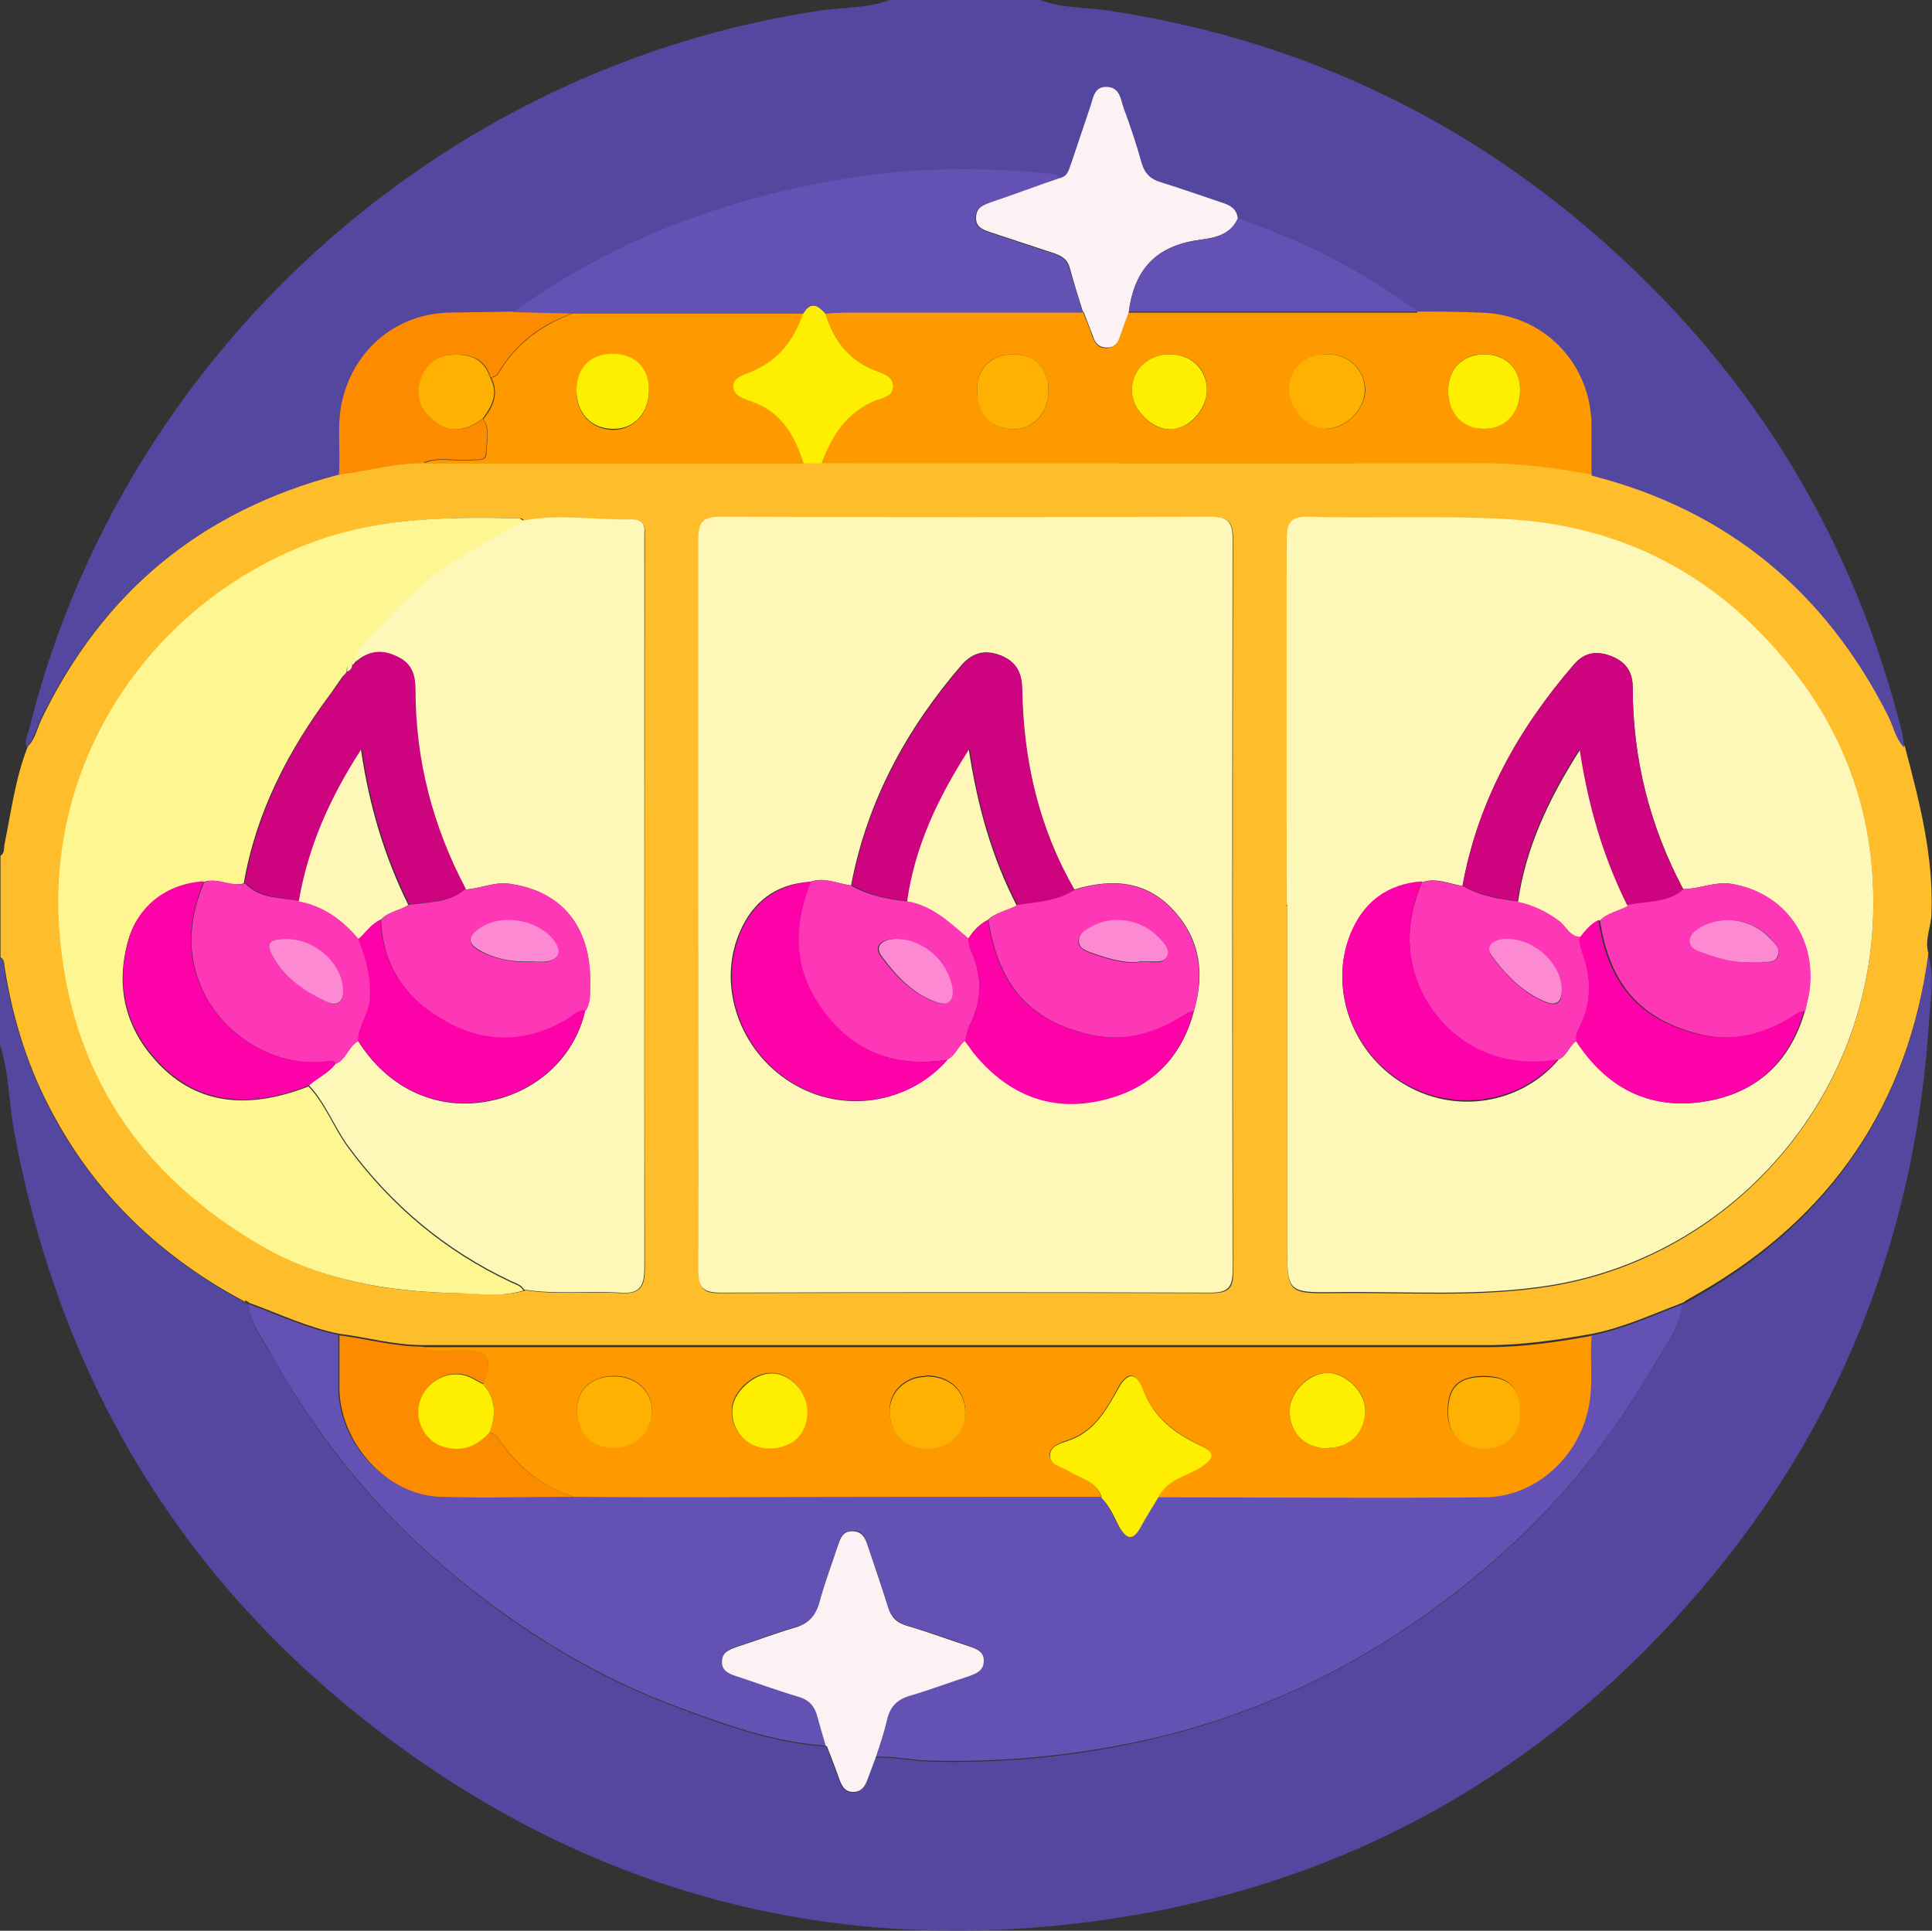 <?xml version="1.0" encoding="UTF-8"?><svg id="a" xmlns="http://www.w3.org/2000/svg" width="37.57" height="37.55" viewBox="0 0 37.57 37.55"><rect x="0" y="0" width="37.57" height="37.55" fill="#333333" stroke="none"/><path d="m37.49,18.56c.13.39.06.8.03,1.19-.24,4.06-1.6,7.7-4.18,10.85-3.07,3.74-7,6.03-11.81,6.73-5.08.74-9.74-.4-13.88-3.45C3.64,30.92,1.19,26.95.28,22.03c-.11-.57-.1-1.15-.28-1.71v-1.69c.09.04.07.12.08.19.16,1.03.48,2.01.98,2.93.87,1.57,2.13,2.74,3.7,3.58.03.02.05.04.08.05,0,0,0,0,0,0,.03.4.28.69.47,1.02.91,1.65,2.1,3.08,3.55,4.27,1.28,1.06,2.69,1.93,4.26,2.52.96.36,1.91.71,2.95.78.08.2.15.4.23.61.05.14.1.28.28.28.19,0,.24-.13.29-.27.05-.13.1-.27.15-.4.35-.03.7.06,1.05.07,1.07.03,2.13-.04,3.19-.21,3.13-.5,5.83-1.87,8.15-4.01,1.06-.98,1.94-2.11,2.67-3.35.24-.41.57-.8.62-1.3,0,0,0,0,0,0,.03-.02.05-.04.08-.05.09-.05.19-.11.28-.16,2.55-1.48,4.04-3.67,4.43-6.59Z" fill="#54479f" stroke-width="0"/><path d="m4.77,25.32c-1.58-.84-2.84-2.01-3.7-3.58-.51-.92-.82-1.9-.98-2.93-.01-.07,0-.15-.08-.19v-1.98c.09-.05.06-.15.08-.23.13-.64.21-1.28.45-1.89.14-.14.18-.34.26-.52,1.2-2.49,3.13-4.09,5.81-4.78.54-.07,1.07-.22,1.62-.22,2.47,0,4.94,0,7.41,0,.12,0,.24,0,.35,0,4.32,0,8.64,0,12.95,0,.69,0,1.35.1,2.02.22,2.64.68,4.55,2.26,5.77,4.68.1.2.14.44.31.61.28,1.06.56,2.12.52,3.24,0,.27-.14.52-.06.79-.39,2.93-1.88,5.12-4.43,6.59-.09.05-.19.11-.28.16-.03.02-.05.04-.08.05,0,0,0,0,0,0-.58.22-1.14.48-1.75.6-.67.12-1.34.22-2.02.22-6.91,0-13.81,0-20.72,0-.55,0-1.08-.15-1.62-.22-.61-.12-1.17-.39-1.75-.6,0,0,0,0,0,0-.03-.02-.05-.04-.08-.05Zm5.43-.23c.62.1,1.24.02,1.86.06.37.02.48-.1.48-.47-.01-4.71,0-9.42,0-14.13,0-.06,0-.12,0-.18.01-.18-.06-.27-.25-.26-.69.02-1.39-.11-2.08.02-.03-.02-.06-.05-.09-.05-1.34-.03-2.69-.02-3.97.45-3.02,1.1-5.19,4.08-4.97,7.5.19,2.8,1.56,4.84,3.97,6.22,1.16.67,2.44.88,3.76.9.43,0,.87.08,1.3-.05Zm3.39-7.52c0,2.38,0,4.77,0,7.15,0,.34.09.44.43.43,3.18-.01,6.36-.01,9.53,0,.34,0,.44-.09.43-.43-.01-4.74-.01-9.48,0-14.23,0-.34-.09-.44-.43-.43-3.18.01-6.36.01-9.53,0-.34,0-.44.09-.43.43.01,2.36,0,4.72,0,7.08Zm11.44.04c0,2.2,0,4.4,0,6.6,0,.94,0,.95.93.94,1.39-.02,2.78.09,4.17-.13,3.46-.55,6.29-3.57,6.3-7.45,0-1.6-.48-3.08-1.45-4.37-1.4-1.87-3.26-2.93-5.61-3.08-1.31-.09-2.61,0-3.92-.05-.35-.01-.43.11-.43.44.01,2.37,0,4.74,0,7.11Z" fill="#febe2c" stroke-width="0"/><path d="m6.59,9.23c-2.67.7-4.61,2.29-5.81,4.78-.08.17-.12.37-.26.52-.04-.11,0-.21.04-.32C2.35,6.91,8.55,1.29,15.99.2c.44-.06.89-.04,1.31-.2h2.93c.41.16.85.14,1.28.2,3.71.55,6.97,2.08,9.76,4.58,2.87,2.57,4.78,5.73,5.72,9.47.02.09.03.19.04.29-.17-.17-.21-.41-.31-.61-1.22-2.42-3.13-4.01-5.77-4.68,0-.32,0-.63,0-.95-.01-1.23-.95-2.18-2.17-2.2-.4,0-.8-.01-1.21-.02-1.07-.78-2.24-1.39-3.5-1.81-.02-.19-.15-.26-.31-.31-.39-.12-.78-.27-1.17-.39-.21-.06-.33-.17-.39-.38-.1-.36-.23-.72-.35-1.07-.06-.17-.07-.42-.34-.41-.24,0-.25.23-.31.39-.12.36-.24.71-.36,1.07-.04.12-.05.27-.22.31-.03-.06-.08-.08-.15-.09-1.34-.13-2.68-.13-4,.09-2.35.38-4.54,1.19-6.48,2.6-.41,0-.83,0-1.24.02-1.01.02-1.83.7-2.08,1.69-.12.48-.02.97-.07,1.46Z" fill="#54479f" stroke-width="0"/><path d="m30.96,25.97c.61-.12,1.17-.38,1.75-.6-.06.51-.38.89-.62,1.3-.73,1.24-1.61,2.37-2.67,3.35-2.32,2.14-5.01,3.52-8.15,4.01-1.06.17-2.12.24-3.19.21-.35,0-.7-.1-1.05-.07.07-.24.16-.49.22-.73.06-.27.22-.41.48-.48.38-.1.74-.24,1.11-.37.14-.05.29-.11.29-.29,0-.18-.14-.24-.28-.29-.4-.14-.81-.28-1.21-.4-.2-.06-.31-.17-.37-.36-.12-.4-.26-.79-.39-1.18-.05-.16-.1-.31-.31-.3-.19,0-.23.15-.28.29-.12.37-.26.74-.36,1.11-.07.27-.22.41-.49.48-.38.11-.74.25-1.11.37-.15.05-.29.11-.29.28,0,.18.14.24.28.29.41.13.81.28,1.21.4.2.06.31.17.36.37.05.2.11.4.17.59-1.03-.07-1.99-.42-2.95-.78-1.57-.59-2.97-1.46-4.26-2.52-1.45-1.19-2.63-2.62-3.55-4.27-.18-.33-.43-.62-.47-1.02.58.21,1.14.48,1.75.6,0,.35,0,.71,0,1.06.02,1.05.92,2.03,1.95,2.08.86.04,1.73,0,2.6,0,.88,0,1.75.01,2.63.01,2.55,0,5.09,0,7.64-.01.17.17.24.39.36.59.13.23.25.25.39,0,.11-.2.24-.4.35-.59,2.12,0,4.25.01,6.37,0,.94,0,1.76-.72,1.99-1.65.12-.49.04-1,.08-1.49Z" fill="#6352b4" stroke-width="0"/><path d="m16.06,33.96c-.06-.2-.12-.4-.17-.59-.05-.19-.16-.31-.36-.37-.41-.12-.81-.27-1.21-.4-.15-.05-.29-.11-.28-.29,0-.18.15-.23.29-.28.37-.12.74-.26,1.11-.37.26-.07.41-.21.49-.48.1-.38.24-.74.36-1.11.05-.14.09-.29.28-.29.21,0,.26.15.31.3.13.39.27.79.39,1.18.06.19.16.3.37.36.41.12.81.27,1.21.4.15.05.29.11.28.29,0,.18-.15.24-.29.29-.37.12-.74.26-1.11.37-.27.07-.42.21-.48.48-.06.25-.14.49-.22.73-.05.13-.1.27-.15.4-.05.14-.11.27-.29.27-.18,0-.23-.14-.28-.28-.07-.2-.15-.4-.23-.61Z" fill="#fcf1f3" stroke-width="0"/><path d="m4.77,25.32s.05.04.08.05c-.03-.02-.05-.04-.08-.05Z" fill="#6352b4" stroke-width="0"/><path d="m32.7,25.37s.05-.04.08-.05c-.03.02-.05.04-.08.05Z" fill="#6352b4" stroke-width="0"/><path d="m13.58,17.56c0-2.36,0-4.72,0-7.08,0-.34.1-.43.43-.43,3.18.01,6.36.01,9.53,0,.34,0,.43.1.43.43-.01,4.74-.01,9.48,0,14.23,0,.34-.1.43-.43.43-3.18-.01-6.36-.01-9.53,0-.34,0-.43-.1-.43-.43.01-2.38,0-4.77,0-7.15Zm5.19,2.68c.07.1.14.2.22.29.65.76,1.47,1.09,2.45.86.93-.22,1.54-.8,1.78-1.74.2-.68.13-1.33-.34-1.88-.54-.64-1.23-.7-1.99-.47-.7-1.21-1-2.53-1.02-3.92,0-.3-.11-.51-.4-.63-.3-.12-.54-.07-.76.17-1.08,1.25-1.85,2.66-2.16,4.3-.26-.03-.52-.17-.8-.07-.66.04-1.12.39-1.37.99-.44,1.03,0,2.3,1.01,2.92.99.61,2.27.42,3.02-.45.17-.08.21-.26.35-.37Z" fill="#fef7b7" stroke-width="0"/><path d="m25.02,17.6c0-2.37,0-4.74,0-7.11,0-.33.08-.45.43-.44,1.31.04,2.61-.03,3.92.05,2.36.15,4.21,1.22,5.61,3.08.97,1.29,1.45,2.77,1.45,4.37,0,3.88-2.84,6.9-6.3,7.45-1.38.22-2.78.11-4.17.13-.93.01-.93,0-.93-.94,0-2.2,0-4.4,0-6.6Zm5.28,3.01c.17-.07.21-.27.36-.37.6.91,1.42,1.36,2.51,1.18,1.01-.17,1.65-.78,1.93-1.76.03-.13.07-.26.08-.39.14-1.05-.5-1.91-1.51-2.08-.33-.05-.62.1-.94.1-.65-1.23-.98-2.53-.98-3.92,0-.3-.13-.5-.42-.61-.29-.11-.52-.07-.72.16-1.09,1.26-1.87,2.66-2.17,4.31-.26-.04-.52-.17-.79-.07-.68.04-1.14.4-1.39,1.02-.42,1.04.03,2.29,1.02,2.89.99.61,2.27.42,3.02-.45Z" fill="#fef8b8" stroke-width="0"/><path d="m10.2,10.12c.69-.13,1.39,0,2.08-.02.19,0,.27.08.25.26,0,.06,0,.12,0,.18,0,4.71,0,9.42,0,14.13,0,.37-.11.5-.48.47-.62-.04-1.24.04-1.86-.06-.05-.09-.15-.12-.24-.16-1.28-.6-2.33-1.48-3.17-2.62-.28-.38-.44-.84-.77-1.19.16-.16.38-.24.52-.43.2-.09.24-.34.43-.44.56.9,1.48,1.35,2.47,1.19.98-.16,1.74-.85,1.95-1.77.1-.15.08-.33.09-.49.04-1.03-.45-1.82-1.55-1.98-.31-.05-.59.1-.89.11-.64-1.21-.98-2.51-.98-3.88,0-.26-.06-.49-.31-.62-.28-.15-.56-.16-.81.06-.03-.06-.04-.12,0-.17.38-.48.79-.92,1.26-1.32.6-.52,1.32-.86,2-1.26Z" fill="#fef8b8" stroke-width="0"/><path d="m21.42,29.11c-2.55,0-5.09,0-7.64.01-.88,0-1.75,0-2.63-.01-.63-.21-1.12-.6-1.48-1.17-.03-.04-.1-.06-.15-.08.13-.34.13-.66-.13-.94.2-.53.12-.65-.4-.66-.26,0-.53.08-.78-.06,6.91,0,13.81,0,20.72,0,.69,0,1.36-.1,2.02-.22-.04.5.05,1-.08,1.49-.23.93-1.05,1.64-1.99,1.65-2.12.02-4.25,0-6.37,0,.17-.35.56-.41.84-.6.25-.17.26-.28,0-.41-.51-.24-.92-.55-1.14-1.11-.13-.33-.3-.32-.47-.01-.23.43-.47.85-.98,1.02-.14.05-.34.11-.35.28,0,.2.23.22.36.31.23.15.54.19.64.5Zm4.4-.95c.43,0,.73-.31.73-.74,0-.36-.38-.73-.74-.72-.37,0-.73.37-.73.74,0,.44.3.73.74.73Zm-10.13-.72c0-.39-.33-.74-.7-.74-.35,0-.75.37-.76.71-.02.42.3.74.72.75.45,0,.74-.28.74-.72Zm2.31-.68c-.39,0-.71.3-.7.67,0,.44.29.72.74.72.42,0,.73-.29.73-.7,0-.42-.31-.7-.76-.7Zm-6.06,0c-.42,0-.72.26-.72.63-.01.47.27.76.73.76.4,0,.73-.32.73-.7,0-.4-.3-.69-.73-.69Zm17.61.7c0-.48-.21-.69-.68-.7-.5,0-.72.2-.72.69,0,.43.27.7.7.7.43,0,.7-.27.7-.7Z" fill="#fe9a00" stroke-width="0"/><path d="m10.2,10.12c-.68.4-1.39.74-2,1.26-.46.4-.88.84-1.26,1.32-.04.05-.03.11,0,.17,0,0-.02-.01-.02-.01-.05,0-.08.03-.08.08h0c-.09,0-.1.06-.1.13h0s-.05.06-.08.09c-.08.11-.15.22-.23.33-.83,1.11-1.45,2.31-1.69,3.69-.27.08-.53-.13-.8-.02-.71.06-1.27.48-1.45,1.14-.24.86-.07,1.65.53,2.32.75.84,1.74.99,2.98.51.33.35.49.81.77,1.19.84,1.14,1.89,2.02,3.17,2.62.09.04.19.07.24.16-.43.13-.87.06-1.3.05-1.32-.03-2.6-.24-3.76-.9-2.4-1.38-3.78-3.42-3.97-6.22-.23-3.43,1.94-6.4,4.97-7.5,1.28-.47,2.63-.48,3.97-.45.03,0,.06.03.09.05Z" fill="#fef691" stroke-width="0"/><path d="m27.57,6.06c.4,0,.8,0,1.21.02,1.22.02,2.16.97,2.17,2.2,0,.32,0,.63,0,.95-.67-.12-1.33-.22-2.02-.22-4.32.01-8.64,0-12.95,0,.19-.54.48-1,1.05-1.22.14-.05.34-.09.34-.28,0-.19-.2-.25-.33-.3-.54-.2-.83-.6-.99-1.12.15,0,.29-.02.44-.02,1.52,0,3.05,0,4.57,0,.06.16.13.31.18.47.05.14.13.24.28.23.14,0,.21-.1.25-.22.05-.16.12-.32.17-.47,1.87,0,3.75,0,5.62,0Zm-4.83.83c-.41,0-.73.3-.73.7,0,.37.38.77.74.76.38,0,.73-.38.72-.77,0-.41-.3-.69-.73-.69Zm3.08,0c-.43,0-.73.27-.74.67,0,.39.36.79.71.78.39-.01.75-.37.76-.75,0-.39-.31-.7-.72-.7Zm-5.43.71c0-.43-.27-.71-.68-.71-.43,0-.71.26-.71.68,0,.46.26.76.68.78.41.01.71-.3.71-.75Zm7.77,0c0,.43.29.73.69.74.41,0,.71-.31.71-.76,0-.42-.28-.7-.71-.69-.42,0-.69.29-.69.72Z" fill="#fe9a00" stroke-width="0"/><path d="m15.63,9.02c-2.47,0-4.94,0-7.41,0,.31-.15.64-.03.96-.07.11-.01.28.03.28-.14,0-.22.08-.46-.06-.66.19-.24.31-.5.15-.81.06,0,.11-.03.15-.09.34-.57.84-.94,1.46-1.16,1.49,0,2.98,0,4.47,0-.19.49-.46.9-.97,1.12-.15.07-.41.09-.39.32.01.18.24.24.38.29.57.21.83.67.99,1.2Zm-3.01-1.42c0-.43-.27-.7-.71-.7-.43,0-.7.28-.7.71,0,.43.28.73.69.75.41.01.72-.31.72-.75Z" fill="#fe9a00" stroke-width="0"/><path d="m9.39,8.14c.14.21.07.44.06.66,0,.18-.17.13-.28.14-.32.04-.65-.08-.96.07-.55,0-1.08.15-1.62.22.04-.49-.05-.98.07-1.46.24-.99,1.06-1.67,2.08-1.69.41-.01.83-.01,1.24-.02.39.01.78.02,1.17.03-.62.21-1.12.59-1.46,1.16-.04.06-.09.08-.15.09-.11-.37-.39-.46-.74-.44-.33.02-.52.2-.62.51-.11.34.03.59.29.79.32.25.63.16.93-.06Z" fill="#fd8b00" stroke-width="0"/><path d="m9.52,27.86c.05.03.13.04.15.08.35.57.84.95,1.48,1.17-.87,0-1.73.03-2.6,0-1.03-.04-1.92-1.03-1.95-2.08,0-.35,0-.71,0-1.06.54.07,1.07.22,1.62.22.25.14.52.06.78.06.52.02.59.13.4.66-.1-.05-.19-.11-.29-.15-.37-.14-.8.08-.93.47-.12.35.07.77.43.89.36.12.67.01.92-.27Z" fill="#fd8b00" stroke-width="0"/><path d="m15.63,9.02c-.17-.54-.42-.99-.99-1.2-.14-.05-.37-.11-.38-.29-.01-.22.24-.25.39-.32.51-.22.79-.62.97-1.12.15-.24.29-.15.43,0,.16.52.45.92.99,1.12.13.05.33.11.33.3,0,.2-.2.23-.34.28-.57.23-.85.68-1.05,1.22-.12,0-.24,0-.35,0Z" fill="#feee00" stroke-width="0"/><path d="m16.05,6.1c-.14-.16-.28-.25-.43,0-1.49,0-2.98,0-4.47,0-.39-.01-.78-.02-1.17-.03,1.94-1.4,4.13-2.22,6.48-2.6,1.32-.22,2.67-.22,4-.09.06,0,.12.03.15.09-.45.16-.89.32-1.34.47-.16.05-.31.1-.3.31,0,.19.16.23.29.28.39.13.78.26,1.18.39.16.05.3.11.35.29.09.29.18.58.26.87-1.52,0-3.05,0-4.57,0-.15,0-.29.01-.44.02Z" fill="#6352b4" stroke-width="0"/><path d="m21.06,6.07c-.09-.29-.18-.58-.26-.87-.05-.18-.19-.24-.35-.29-.39-.13-.79-.26-1.18-.39-.14-.05-.29-.09-.29-.28,0-.21.14-.25.3-.31.45-.15.89-.32,1.34-.47.16-.04.17-.19.22-.31.12-.36.24-.71.36-1.07.06-.17.07-.39.31-.39.27,0,.28.24.34.41.13.35.25.71.35,1.07.06.21.18.32.39.38.39.12.78.26,1.17.39.16.05.29.12.31.31-.16.37-.54.38-.84.43-.81.14-1.18.62-1.28,1.39-.06.16-.12.32-.17.47-.04.13-.11.22-.25.22-.16,0-.24-.09-.28-.23-.06-.16-.12-.31-.18-.47Z" fill="#fcf1f3" stroke-width="0"/><path d="m21.95,6.07c.1-.77.47-1.25,1.28-1.39.3-.05.67-.06.84-.43,1.26.42,2.43,1.03,3.5,1.81-1.87,0-3.75,0-5.62,0Z" fill="#6352b4" stroke-width="0"/><path d="m21.42,29.11c-.1-.31-.41-.35-.64-.5-.14-.09-.37-.11-.36-.31,0-.18.21-.23.35-.28.51-.17.74-.59.98-1.02.17-.31.34-.32.47.01.21.56.62.87,1.14,1.11.27.13.26.24,0,.41-.29.19-.67.24-.84.6-.12.2-.24.39-.35.59-.14.24-.25.22-.39,0-.11-.2-.19-.42-.36-.59Z" fill="#feee00" stroke-width="0"/><path d="m16.56,17.23c.31-1.64,1.08-3.05,2.16-4.3.21-.25.46-.29.76-.17.29.12.39.33.4.63.02,1.39.32,2.71,1.02,3.92-.34.22-.73.23-1.11.29-.48-.93-.77-1.92-.93-3.03-.62.96-1.05,1.9-1.2,2.95-.38-.03-.75-.11-1.08-.3Z" fill="#cd0380" stroke-width="0"/><path d="m19.78,17.6c.38-.06.77-.07,1.11-.29.75-.24,1.45-.17,1.99.47.46.55.53,1.2.34,1.88-.14.03-.24.11-.35.18-.52.3-1.09.42-1.68.28-1.17-.27-1.77-.96-1.97-2.23.16-.16.38-.19.57-.29Zm2.35,1.11c.09,0,.15,0,.21,0,.13,0,.3.04.35-.12.05-.14-.07-.25-.16-.34-.36-.38-.94-.46-1.37-.19-.09.06-.19.12-.19.25,0,.13.12.18.22.22.31.11.62.21.93.19Z" fill="#fe37b7" stroke-width="0"/><path d="m16.56,17.23c.34.19.7.26,1.08.3.49.08.84.41,1.19.72.01.07.01.15.04.21.23.49.24.98-.01,1.47-.05.1-.06.21-.09.31-.14.1-.18.29-.35.37-1.12.18-1.99-.23-2.57-1.18-.44-.72-.4-1.51-.09-2.28.28-.1.53.04.8.07Zm.89,1.03c-.31-.01-.47.14-.33.33.28.38.61.73,1.07.9.22.08.35-.03.31-.28-.09-.51-.55-.93-1.06-.95Z" fill="#fe37b7" stroke-width="0"/><path d="m15.77,17.15c-.31.77-.35,1.56.09,2.28.58.95,1.45,1.36,2.57,1.18-.75.86-2.03,1.05-3.02.45-1.01-.62-1.45-1.88-1.01-2.92.25-.59.71-.94,1.37-.99Z" fill="#fe02a9" stroke-width="0"/><path d="m18.77,20.24c.03-.1.04-.22.09-.31.25-.49.24-.98.01-1.47-.03-.06-.03-.14-.04-.21.1-.14.22-.27.38-.36.2,1.27.8,1.96,1.97,2.23.59.14,1.16.01,1.68-.28.12-.07.22-.15.35-.18-.24.94-.86,1.53-1.78,1.74-.98.23-1.8-.1-2.45-.86-.08-.09-.14-.2-.22-.29Z" fill="#fe02a9" stroke-width="0"/><path d="m28.44,17.23c.3-1.65,1.09-3.06,2.17-4.31.2-.23.44-.27.72-.16.29.11.42.32.42.61,0,1.39.33,2.7.98,3.92-.31.29-.72.24-1.09.31-.46-.93-.76-1.92-.93-3.03-.61.96-1.05,1.9-1.2,2.95-.38-.04-.74-.11-1.08-.3Z" fill="#cd0380" stroke-width="0"/><path d="m31.65,17.6c.37-.08.78-.03,1.09-.31.32,0,.61-.15.94-.1,1.01.17,1.65,1.03,1.51,2.08-.02.13-.06.26-.08.39-.14.03-.24.11-.35.18-.53.3-1.09.42-1.68.28-1.17-.28-1.78-.97-1.97-2.24.15-.15.37-.19.55-.29Zm2.38,1.11c.09,0,.15,0,.21,0,.12,0,.27.03.33-.1.07-.14-.05-.25-.13-.35-.37-.4-.97-.48-1.4-.2-.09.06-.19.13-.17.26.01.11.11.16.2.19.32.12.64.22.96.2Z" fill="#fe37b7" stroke-width="0"/><path d="m28.44,17.23c.33.19.7.26,1.08.3.29.07.56.19.8.37.14.1.2.3.41.31-.03.14.03.26.07.39.13.4.14.8,0,1.2-.05.15-.16.28-.14.44-.15.1-.18.3-.36.37-1.38.24-2.32-.55-2.69-1.4-.3-.69-.24-1.37.04-2.05.28-.09.53.04.79.07Zm.9,1.04c-.31-.01-.47.14-.33.33.27.37.6.71,1.04.89.23.1.34,0,.32-.26-.02-.48-.51-.94-1.03-.96Z" fill="#fe37b7" stroke-width="0"/><path d="m27.65,17.15c-.28.68-.34,1.37-.04,2.05.37.85,1.31,1.64,2.69,1.4-.75.86-2.03,1.05-3.02.45-.99-.6-1.44-1.85-1.02-2.89.25-.61.71-.97,1.39-1.02Z" fill="#fe02a9" stroke-width="0"/><path d="m30.65,20.24c-.02-.17.09-.3.14-.44.15-.4.14-.8,0-1.2-.04-.13-.1-.25-.07-.39.1-.13.21-.25.36-.33.19,1.26.79,1.96,1.97,2.24.6.14,1.16.01,1.68-.28.12-.07.22-.16.35-.18-.28.99-.92,1.6-1.93,1.76-1.09.18-1.92-.27-2.51-1.18Z" fill="#fe02a9" stroke-width="0"/><path d="m4.76,17.17c.24-1.38.86-2.58,1.69-3.69.08-.11.16-.22.23-.33.03-.03.05-.06.08-.1,0,0,0,0,0,0,.06-.03.09-.07.1-.13,0,0,0,0,0,0,.05,0,.07-.03.08-.08,0,0,.02.01.02.01.25-.23.53-.21.81-.06.25.13.31.36.31.62,0,1.38.34,2.67.98,3.88-.32.27-.72.24-1.1.3-.46-.94-.76-1.92-.92-3.02-.62.96-1.04,1.9-1.21,2.95-.36-.07-.77-.04-1.05-.35Z" fill="#cd0380" stroke-width="0"/><path d="m7.94,17.6c.38-.06.78-.03,1.1-.3.3-.01.58-.16.89-.11,1.1.16,1.58.95,1.55,1.98,0,.16.01.34-.09.49-.15-.02-.24.1-.35.17-.77.45-1.56.48-2.33.06-.79-.42-1.27-1.08-1.3-2.01.15-.15.36-.17.53-.28Zm2.37,1.11c.1,0,.2,0,.29,0,.26-.03.32-.19.17-.4-.3-.42-1.02-.54-1.45-.25-.24.17-.23.31.03.45.3.15.62.21.95.2Z" fill="#fe37b7" stroke-width="0"/><path d="m4.76,17.17c.28.32.68.28,1.05.35.48.09.85.37,1.16.73.16.38.26.77.23,1.2-.02.28-.22.51-.23.8-.19.1-.23.35-.43.44-.03-.04-.07-.06-.12-.05-1.04.15-1.98-.48-2.39-1.21-.42-.76-.38-1.51-.06-2.27.27-.11.53.1.8.02Zm.82,1.09c-.37,0-.43.09-.24.4.24.38.61.62,1,.82.24.12.36,0,.33-.28-.06-.49-.57-.94-1.09-.94Z" fill="#fe37b7" stroke-width="0"/><path d="m3.96,17.15c-.32.77-.36,1.52.06,2.27.41.73,1.34,1.37,2.39,1.21.06,0,.09.01.12.05-.13.19-.35.28-.52.43-1.24.49-2.23.33-2.98-.51-.6-.67-.77-1.46-.53-2.32.19-.67.74-1.09,1.45-1.14Z" fill="#fe02a9" stroke-width="0"/><path d="m6.96,20.25c0-.29.2-.51.23-.8.03-.42-.07-.81-.23-1.2.15-.13.25-.3.44-.38.03.93.52,1.59,1.3,2.01.77.42,1.56.39,2.33-.06.11-.07.2-.19.35-.17-.22.93-.97,1.61-1.95,1.77-.99.16-1.91-.28-2.47-1.19Z" fill="#fe02a9" stroke-width="0"/><path d="m9.52,27.86c-.25.28-.56.39-.92.27-.36-.12-.55-.54-.43-.89.13-.39.56-.61.93-.47.1.04.19.1.29.15.26.28.26.61.13.94Z" fill="#feee00" stroke-width="0"/><path d="m25.82,28.17c-.44,0-.74-.29-.74-.73,0-.36.36-.73.73-.74.36,0,.73.36.74.72,0,.43-.29.74-.73.74Z" fill="#feee00" stroke-width="0"/><path d="m15.7,27.45c0,.44-.29.72-.74.72-.42,0-.74-.33-.72-.75.01-.34.42-.71.76-.71.37,0,.7.36.7.74Z" fill="#feee00" stroke-width="0"/><path d="m18.01,26.77c.46,0,.76.28.76.7,0,.41-.3.7-.73.7-.45,0-.73-.28-.74-.72,0-.37.31-.67.7-.67Z" fill="#feb100" stroke-width="0"/><path d="m11.95,26.77c.43,0,.73.29.73.69,0,.38-.33.7-.73.7-.46,0-.74-.29-.73-.76,0-.38.31-.64.72-.63Z" fill="#feb100" stroke-width="0"/><path d="m29.56,27.47c0,.43-.27.7-.7.7-.43,0-.7-.27-.7-.7,0-.49.21-.7.72-.69.47,0,.68.22.68.7Z" fill="#feb100" stroke-width="0"/><path d="m6.85,12.93c0,.06-.04.11-.1.13,0-.07,0-.13.1-.13Z" fill="#fef8b8" stroke-width="0"/><path d="m6.75,13.06s-.05.06-.08.1c.03-.03.05-.06.08-.1Z" fill="#fef8b8" stroke-width="0"/><path d="m6.92,12.85s-.03.08-.08.08c0-.05.02-.08.08-.08Z" fill="#fef8b8" stroke-width="0"/><path d="m22.74,6.89c.42,0,.72.28.73.69,0,.39-.35.77-.72.77-.36,0-.74-.39-.74-.76,0-.4.32-.7.73-.7Z" fill="#feee00" stroke-width="0"/><path d="m25.82,6.89c.41,0,.73.31.72.7,0,.38-.37.74-.76.75-.35.01-.72-.39-.71-.78,0-.4.31-.68.74-.67Z" fill="#feb100" stroke-width="0"/><path d="m20.39,7.6c0,.44-.3.76-.71.75-.42-.02-.69-.31-.68-.78,0-.41.28-.68.71-.68.42,0,.68.28.68.71Z" fill="#feb100" stroke-width="0"/><path d="m28.16,7.61c0-.43.27-.71.69-.72.43,0,.71.27.71.69,0,.45-.29.77-.71.76-.41,0-.69-.31-.69-.74Z" fill="#feee00" stroke-width="0"/><path d="m9.39,8.14c-.3.22-.61.31-.93.06-.26-.2-.39-.45-.29-.79.1-.31.29-.49.62-.51.34-.02.62.07.74.44.17.31.04.56-.15.81Z" fill="#feb100" stroke-width="0"/><path d="m12.62,7.59c0,.45-.3.77-.72.75-.41-.01-.69-.31-.69-.75,0-.43.27-.71.7-.71.43,0,.71.27.71.7Z" fill="#feee00" stroke-width="0"/><path d="m19.21,17.89c-.16.08-.28.21-.38.36-.36-.31-.7-.64-1.19-.72.15-1.06.59-2,1.2-2.95.17,1.11.45,2.1.93,3.03-.19.1-.41.13-.57.29Z" fill="#fef7b7" stroke-width="0"/><path d="m22.13,18.71c-.31.02-.62-.08-.93-.19-.1-.04-.22-.08-.22-.22,0-.13.09-.19.19-.25.43-.27,1.01-.19,1.37.19.09.1.21.21.16.34-.06.16-.22.11-.35.12-.06,0-.12,0-.21,0Z" fill="#fe89d3" stroke-width="0"/><path d="m17.46,18.26c.51.02.97.43,1.06.95.04.26-.09.36-.31.28-.46-.16-.79-.52-1.07-.9-.14-.19.02-.34.33-.33Z" fill="#fe89d3" stroke-width="0"/><path d="m31.09,17.89c-.15.07-.26.2-.36.33-.21-.01-.27-.21-.41-.31-.24-.18-.51-.31-.8-.37.15-1.05.59-1.99,1.2-2.95.17,1.11.46,2.09.93,3.03-.18.1-.4.13-.55.29Z" fill="#fef7b7" stroke-width="0"/><path d="m34.02,18.71c-.32.02-.64-.08-.96-.2-.09-.03-.19-.08-.2-.19-.01-.13.08-.2.17-.26.43-.28,1.03-.2,1.4.2.09.1.21.2.13.35-.06.13-.21.09-.33.1-.06,0-.12,0-.21,0Z" fill="#fe89d3" stroke-width="0"/><path d="m29.34,18.26c.52.02,1.01.48,1.03.96.01.25-.09.36-.32.26-.44-.18-.77-.52-1.04-.89-.14-.19.02-.34.33-.33Z" fill="#fe89d3" stroke-width="0"/><path d="m7.41,17.88c-.19.08-.29.25-.44.38-.31-.37-.68-.64-1.16-.73.18-1.05.59-1.99,1.21-2.95.16,1.1.46,2.09.92,3.02-.17.11-.39.13-.53.28Z" fill="#fef7b7" stroke-width="0"/><path d="m10.31,18.7c-.33.01-.65-.04-.95-.2-.27-.14-.28-.28-.03-.45.42-.29,1.14-.17,1.45.25.15.21.09.37-.17.4-.1.01-.19,0-.29,0Z" fill="#fe89d3" stroke-width="0"/><path d="m5.58,18.26c.52,0,1.04.44,1.09.94.03.27-.09.39-.33.28-.39-.19-.76-.43-1-.82-.19-.31-.13-.4.24-.4Z" fill="#fe89d3" stroke-width="0"/></svg>